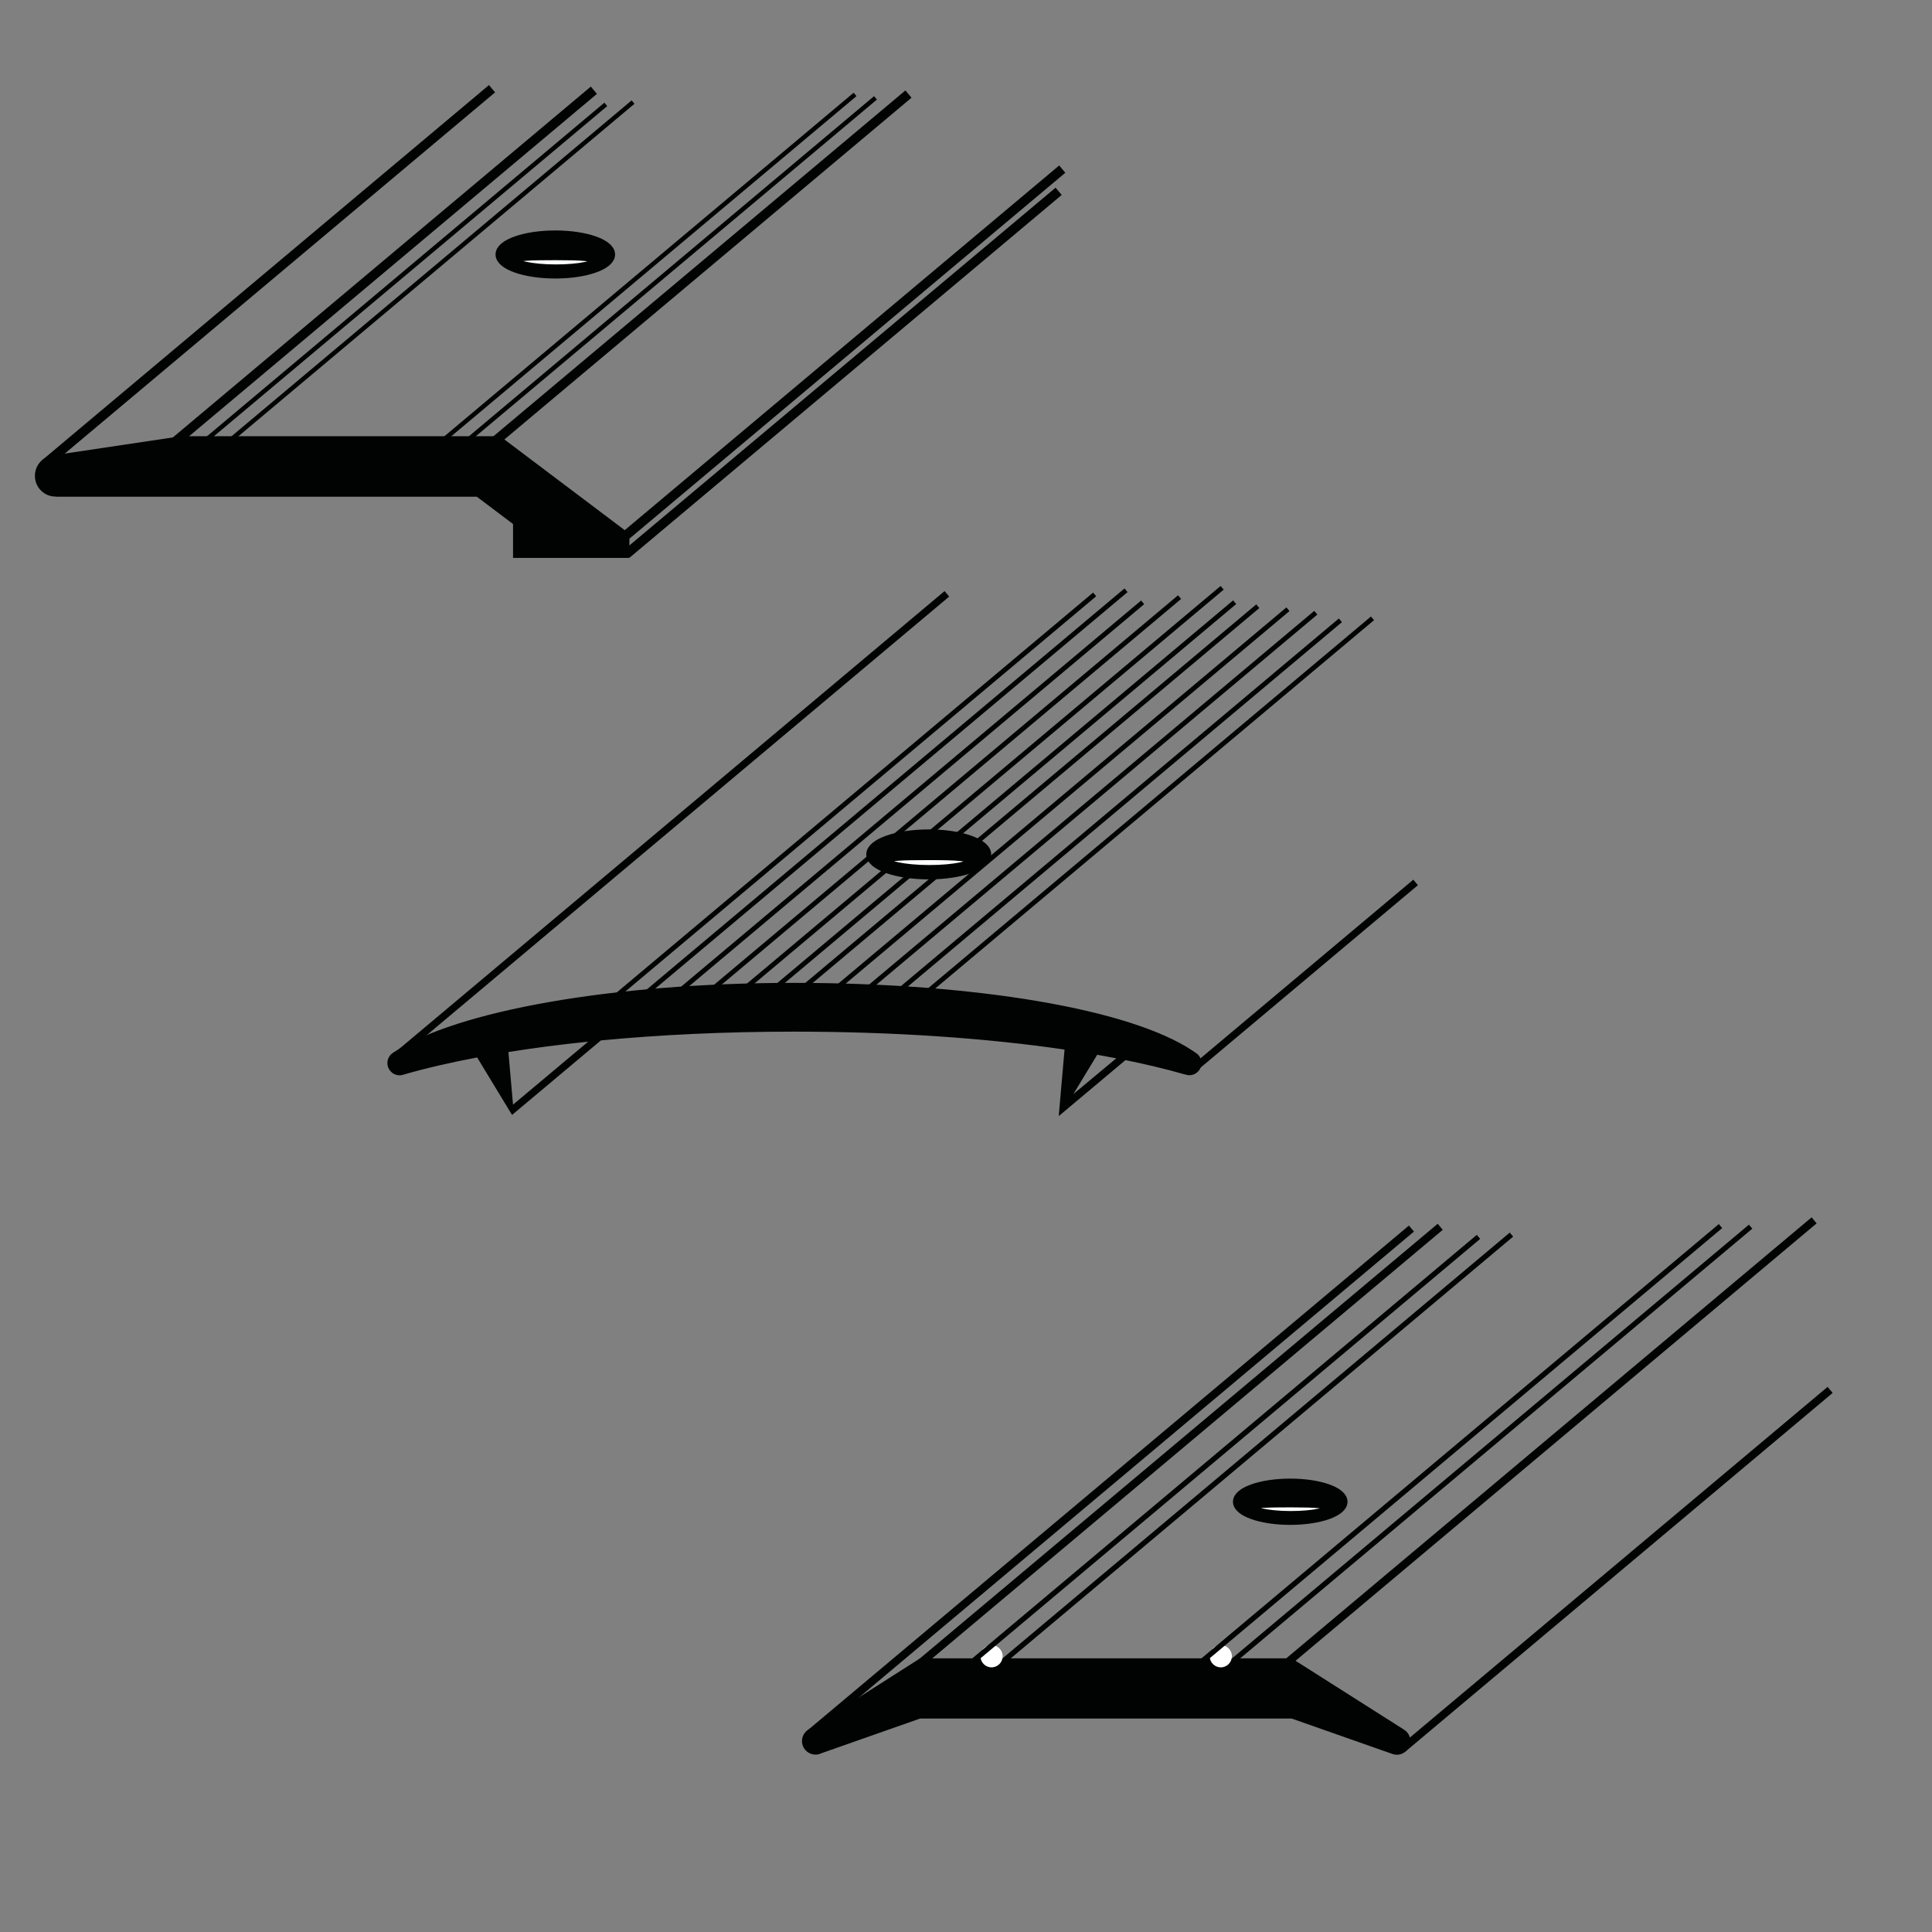 <?xml version="1.0" encoding="utf-8"?>
<!-- Generator: Adobe Illustrator 15.0.0, SVG Export Plug-In . SVG Version: 6.00 Build 0)  -->
<!DOCTYPE svg PUBLIC "-//W3C//DTD SVG 1.1//EN" "http://www.w3.org/Graphics/SVG/1.1/DTD/svg11.dtd">
<svg version="1.1" id="Layer_1" xmlns="http://www.w3.org/2000/svg" xmlns:xlink="http://www.w3.org/1999/xlink" x="0px" y="0px"
	 width="212.6px" height="212.6px" viewBox="0 0 212.6 212.6" enable-background="new 0 0 212.6 212.6" xml:space="preserve">
<rect x="0" y="0" width="212.6" height="212.6" fill="#808080" stroke="none"/>
<ellipse fill="#010202" stroke="#010202" cx="61.107" cy="28.004" rx="6.077" ry="2.144"/>
<path fill="#010202" d="M69.022,58.548L55.191,48.123c-0.066-0.048-0.14-0.077-0.219-0.094c-0.057-0.017-0.115-0.027-0.177-0.027
	c0,0-34.499,0-34.883,0L5.849,50.104c-1.127,0.125-2.007,1.083-2.007,2.257c0,1.259,1.008,2.281,2.253,2.281
	c0.005,0,0.008-0.001,0.013-0.001c0.031,0.008,0.06,0.016,0.082,0.016h46.276l3.99,3.006v3.729h5.848h1.477h5.479v-2.299
	C69.263,58.872,69.185,58.669,69.022,58.548z"/>
<rect x="-2.594" y="29.903" transform="matrix(0.766 -0.643 0.643 0.766 -12.649 26.101)" fill="#010202" width="64.25" height="1.047"/>
<rect x="61.448" y="38.293" transform="matrix(0.766 -0.643 0.643 0.766 -3.231 68.758)" fill="#010202" width="62.786" height="1.048"/>
<rect x="61.674" y="40.513" transform="matrix(0.766 -0.643 0.643 0.766 -4.687 69.193)" fill="#010202" width="62.08" height="1.045"/>
<rect x="11.738" y="28.935" transform="matrix(0.766 -0.643 0.643 0.766 -9.087 33.949)" fill="#010202" width="60.711" height="1.047"/>
<rect x="15.882" y="29.741" transform="matrix(0.766 -0.643 0.643 0.766 -8.832 35.706)" fill="#010202" width="57.506" height="0.489"/>
<rect x="18.562" y="29.605" transform="matrix(0.766 -0.643 0.643 0.766 -8.075 37.513)" fill="#010202" width="57.867" height="0.487"/>
<rect x="44.137" y="29.548" transform="matrix(0.766 -0.643 0.643 0.766 -1.909 54.34)" fill="#010202" width="59.117" height="0.489"/>
<rect x="46.757" y="29.222" transform="matrix(0.766 -0.643 0.643 0.766 -1.132 56.379)" fill="#010202" width="60.259" height="1.045"/>
<rect x="41.878" y="29.174" transform="matrix(0.766 -0.643 0.643 0.766 -2.195 52.805)" fill="#010202" width="59.129" height="0.488"/>
<path fill="#FFFFFF" stroke="#010202" d="M65.691,28.681c0,0.479-1.845,0.917-4.538,0.917c-2.692,0-4.681-0.484-4.681-0.964
	c0-0.479,2.004-0.503,4.697-0.503S65.691,28.202,65.691,28.681z"/>
<rect x="33.883" y="90.564" transform="matrix(0.766 -0.643 0.643 0.766 -41.227 68.649)" fill="#010202" width="79.612" height="0.789"/>
<rect x="127.84" y="106.905" transform="matrix(0.766 -0.643 0.643 0.766 -35.363 117.444)" fill="#010202" width="31.619" height="0.789"/>
<path fill="#010202" d="M131.52,115.82c-0.086-0.061-0.184-0.131-0.299-0.207c-6.77-4.523-23.66-7.457-43.849-7.457
	c-20.104,0-37.146,3.104-43.977,7.595c-0.03,0.021-0.057,0.039-0.084,0.058c-0.116,0.066-0.223,0.148-0.315,0.242
	c-0.041,0.043-0.071,0.08-0.088,0.11c-0.173,0.227-0.279,0.508-0.279,0.817c0,0.745,0.599,1.35,1.339,1.35
	c0.019,0,0.036-0.004,0.053-0.006c0.067,0.008,0.165-0.006,0.302-0.045c0.025-0.006,0.052-0.015,0.077-0.021
	c0.003-0.002,0.003-0.002,0.006-0.004c2.4-0.694,5.118-1.327,8.101-1.889l3.733,6.153h0.012l0.095,0.172l9.774-8.2
	c6.505-0.622,13.673-0.965,21.252-0.965c11.046,0,21.242,0.72,29.771,1.971l-0.615,7.023h0.004l-0.029,0.3l7.344-6.162
	c2.34,0.475,4.506,0.996,6.459,1.557c0.053,0.017,0.096,0.021,0.143,0.029c0.133,0.048,0.275,0.077,0.426,0.077
	c0.07,0,0.137-0.005,0.203-0.013c0.643-0.1,1.135-0.654,1.135-1.324C132.211,116.48,131.932,116.049,131.52,115.82z M56.453,121.557
	l-0.507-5.79c2.748-0.44,5.685-0.823,8.78-1.142L56.453,121.557z M118.115,120.392l2.623-4.323c0.715,0.127,1.416,0.256,2.102,0.388
	L118.115,120.392z"/>
<rect x="59.082" y="87.509" transform="matrix(0.766 -0.643 0.643 0.766 -34.468 80.848)" fill="#010202" width="69.49" height="0.529"/>
<rect x="62.339" y="87.128" transform="matrix(0.766 -0.643 0.643 0.766 -33.434 82.922)" fill="#010202" width="69.713" height="0.526"/>
<rect x="66.34" y="87.669" transform="matrix(0.766 -0.643 0.643 0.766 -33.134 84.828)" fill="#010202" width="67.254" height="0.526"/>
<rect x="70.286" y="87.134" transform="matrix(0.766 -0.643 0.643 0.766 -31.851 87.285)" fill="#010202" width="67.387" height="0.525"/>
<rect x="76.78" y="87.536" transform="matrix(0.766 -0.643 0.643 0.766 -30.648 91.397)" fill="#010202" width="66.897" height="0.527"/>
<rect x="80.957" y="87.389" transform="matrix(0.766 -0.643 0.643 0.766 -29.792 93.45)" fill="#010202" width="65.051" height="0.526"/>
<rect x="84.732" y="87.556" transform="matrix(0.766 -0.643 0.643 0.766 -29.077 95.748)" fill="#010202" width="64.532" height="0.526"/>
<rect x="87.973" y="87.865" transform="matrix(0.766 -0.643 0.643 0.766 -28.54 97.848)" fill="#010202" width="64.333" height="0.528"/>
<rect x="91.84" y="88.289" transform="matrix(0.766 -0.643 0.643 0.766 -28.061 100.004)" fill="#010202" width="63.019" height="0.525"/>
<rect x="73.566" y="86.622" transform="matrix(0.766 -0.643 0.643 0.766 -30.568 89.783)" fill="#010202" width="68.981" height="0.525"/>
<rect x="94.724" y="88.301" transform="matrix(0.766 -0.643 0.643 0.766 -27.309 102.103)" fill="#010202" width="63.752" height="0.526"/>
<ellipse fill="#010202" stroke="#010202" cx="102.199" cy="94.019" rx="6.373" ry="2.249"/>
<path fill="#FFFFFF" stroke="#010202" d="M107.006,94.728c0,0.503-1.934,0.961-4.757,0.961s-4.91-0.509-4.91-1.011
	c0-0.503,2.104-0.529,4.928-0.529C105.089,94.148,107.006,94.225,107.006,94.728z"/>
<path fill="#010202" d="M154.445,190.301l0.002-0.002l-12.301-7.81v-0.007h-0.014l-0.013-0.009v0.009h-40.844v-0.013l-12.331,7.865
	c-0.414,0.266-0.69,0.727-0.69,1.253c0,0.825,0.667,1.492,1.49,1.492c0.224,0,0.433-0.051,0.624-0.143l10.897-3.831v0.007h40.873
	l10.974,3.856c0.016,0.008,0.034,0.014,0.053,0.021l0.109,0.039l0.004-0.006c0.135,0.042,0.276,0.071,0.426,0.071
	c0.825,0,1.497-0.673,1.497-1.5C155.202,191.04,154.895,190.559,154.445,190.301z"/>
<path fill="#FFFFFF" d="M110.332,182.254c0,0.674-0.547,1.224-1.221,1.224s-1.221-0.55-1.221-1.224c0-0.673,0.547-1.22,1.221-1.22
	S110.332,181.581,110.332,182.254z"/>
<path fill="#FFFFFF" d="M135.56,182.254c0,0.674-0.547,1.224-1.222,1.224c-0.672,0-1.221-0.55-1.221-1.224
	c0-0.673,0.549-1.22,1.221-1.22C135.013,181.034,135.56,181.581,135.56,182.254z"/>
<rect x="78.898" y="162.609" transform="matrix(0.766 -0.643 0.643 0.766 -76.222 116.662)" fill="#010202" width="86.512" height="0.864"/>
<rect x="98.047" y="159.379" transform="matrix(0.766 -0.643 0.643 0.766 -71.134 123.902)" fill="#010202" width="73.183" height="0.578"/>
<rect x="92.532" y="158.605" transform="matrix(0.766 -0.643 0.643 0.766 -71.846 120.68)" fill="#010202" width="74.66" height="0.866"/>
<rect x="132.775" y="158.232" transform="matrix(0.766 -0.643 0.643 0.766 -62.07 146.791)" fill="#010202" width="75.683" height="0.863"/>
<rect x="147.182" y="172.287" transform="matrix(0.766 -0.643 0.643 0.766 -69.411 154.735)" fill="#010202" width="61.359" height="0.867"/>
<rect x="101.984" y="159.012" transform="matrix(0.766 -0.643 0.643 0.766 -70.018 126.24)" fill="#010202" width="72.835" height="0.579"/>
<polygon fill="#010202" points="192.828,135.201 135.918,182.952 135.546,182.513 192.455,134.762 "/>
<rect x="123.419" y="158.663" transform="matrix(0.766 -0.643 0.643 0.766 -64.569 140.494)" fill="#010202" width="74.61" height="0.576"/>
<path fill="#010202" stroke="#010202" d="M147.783,165.256c0,1.128-2.597,2.044-5.803,2.044c-3.205,0-5.803-0.916-5.803-2.044
	c0-1.132,2.598-2.048,5.803-2.048C145.187,163.208,147.783,164.124,147.783,165.256z"/>
<path fill="#FFFFFF" stroke="#010202" d="M146.357,165.901c0,0.459-1.762,0.874-4.332,0.874s-4.471-0.463-4.471-0.921
	s1.916-0.481,4.486-0.481C144.613,165.373,146.357,165.442,146.357,165.901z"/>
</svg>
